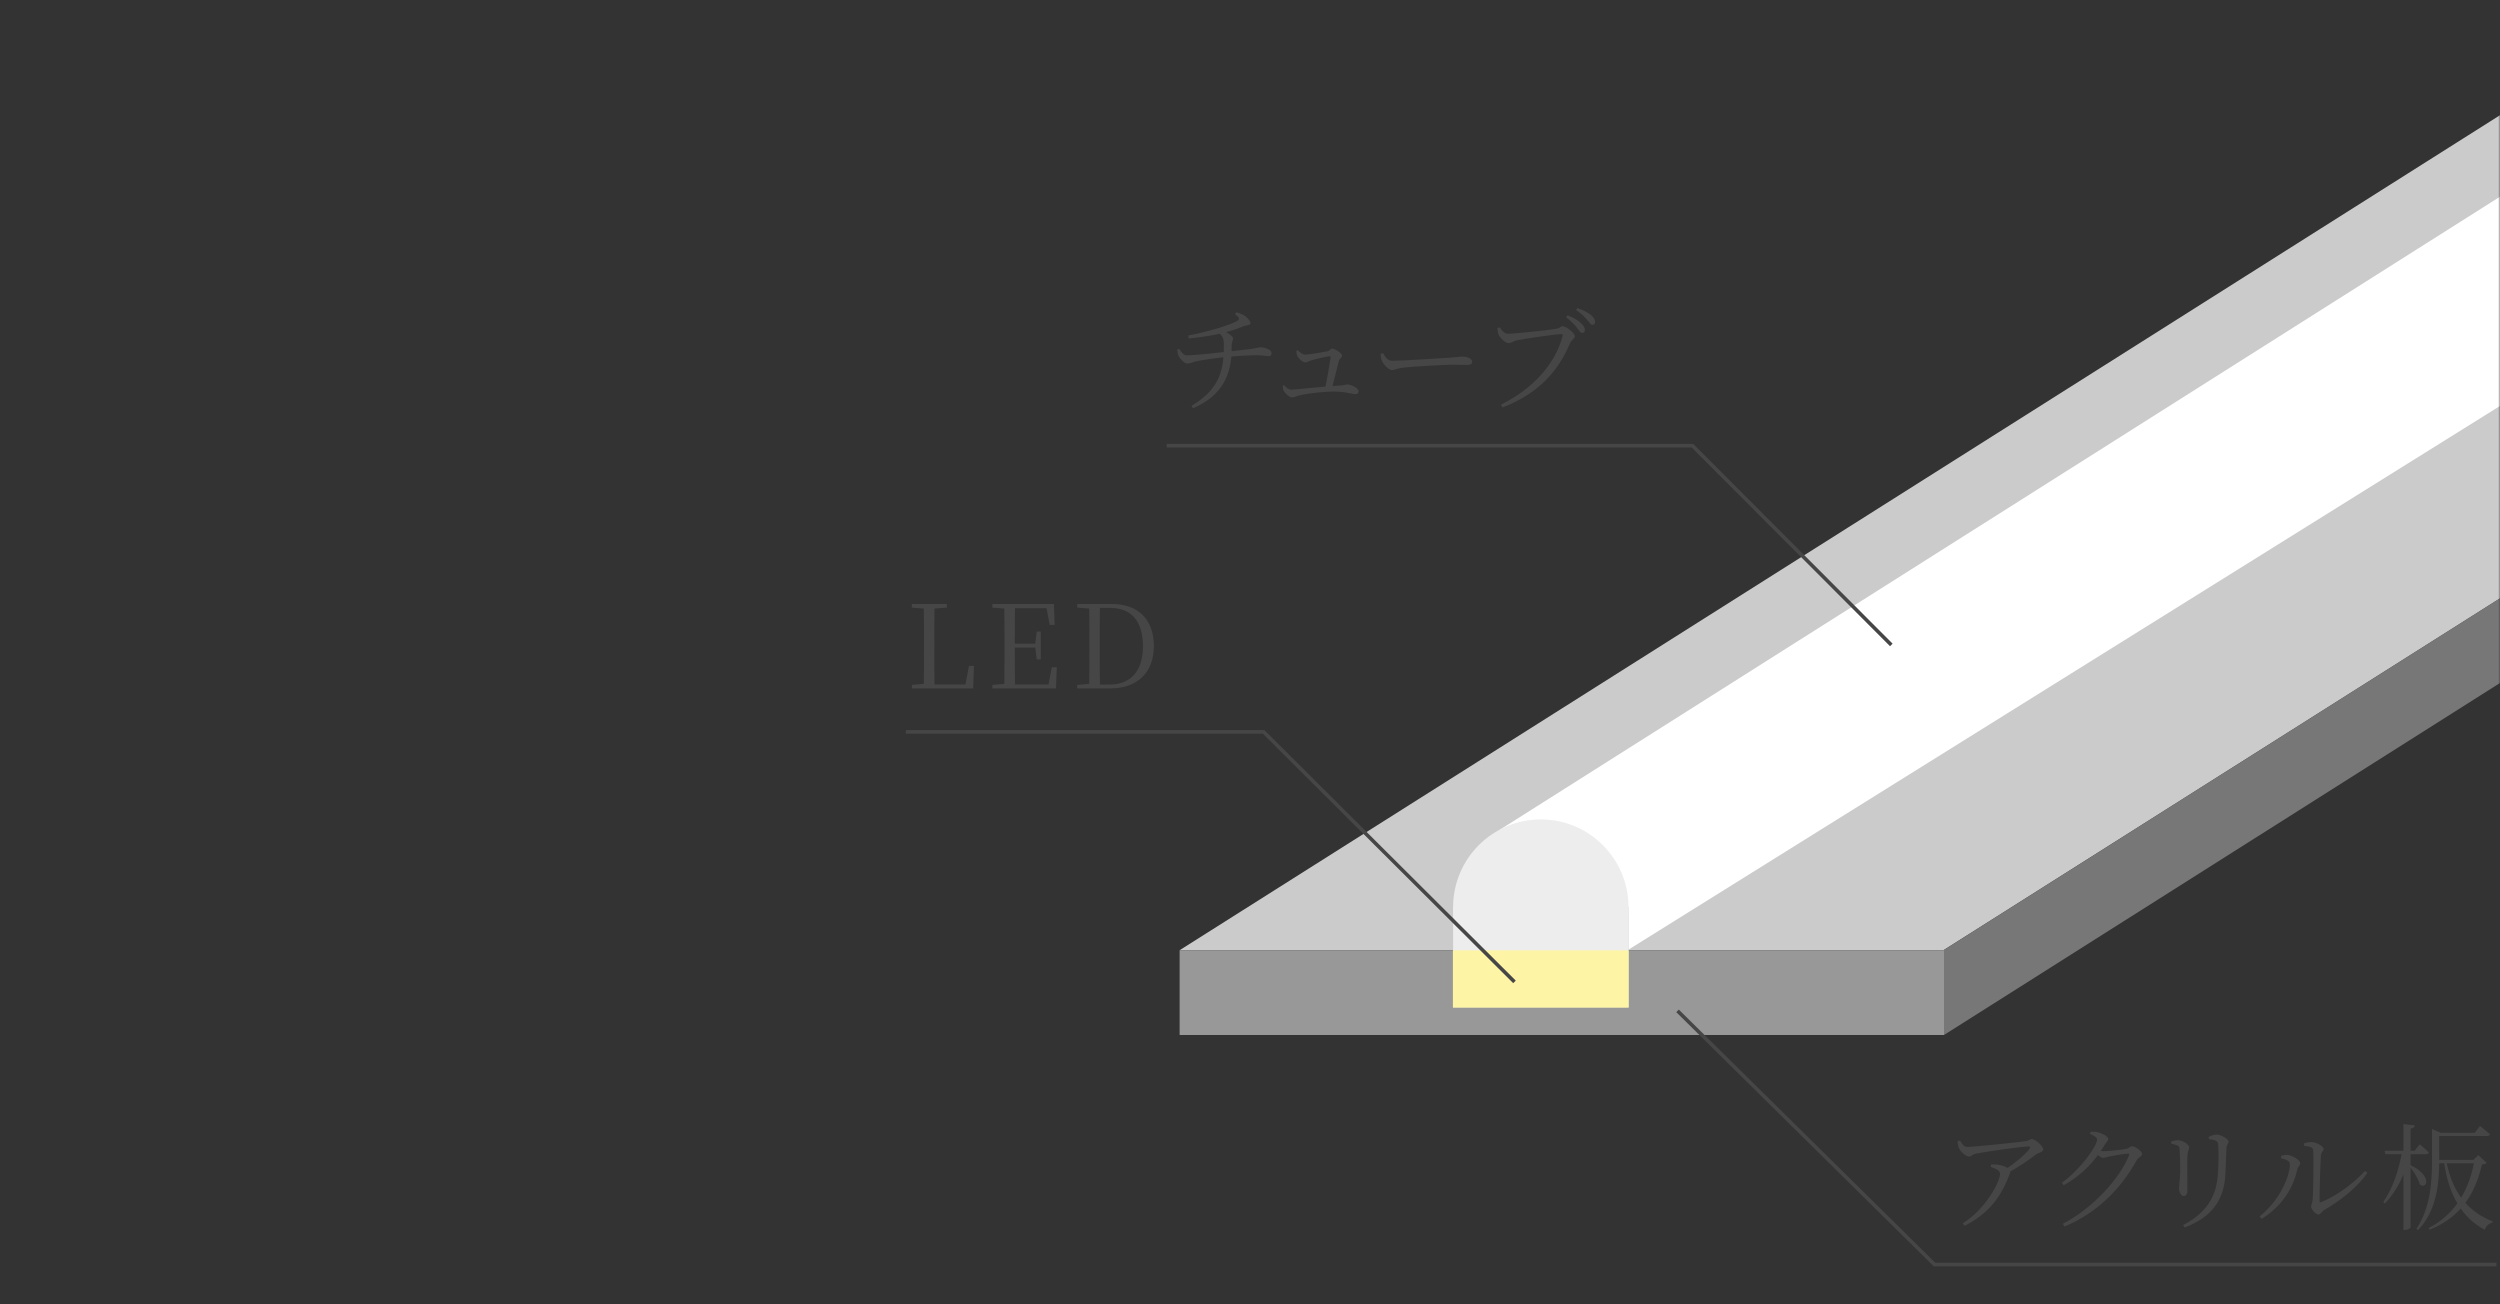 <svg width="690" height="360" viewBox="0 0 690 360" fill="none" xmlns="http://www.w3.org/2000/svg">
<rect x="0" y="0" width="690" height="360" fill="#333333" stroke="none"/>
<g clip-path="url(#clip0_2023_975)">
<mask id="mask0_2023_975" style="mask-type:luminance" maskUnits="userSpaceOnUse" x="0" y="0" width="690" height="360">
<path d="M690 0H0V360H690V0Z" fill="white"/>
</mask>
<g mask="url(#mask0_2023_975)">
<path d="M804.639 92.673L536.396 262.258H325.577L691.138 31.075L804.639 92.673Z" fill="#CBCBCB"/>
<path d="M536.545 262.258H325.577V285.656H536.545V262.258Z" fill="#989898"/>
<path d="M768.83 138.601L536.545 285.656V262.167L758.259 121.957L768.83 138.601Z" fill="#777777"/>
<path d="M734.654 72.822L732.652 27.291L413.879 229.061L449.467 250.368V262.095L700.427 105.543L690.154 100.526L734.654 72.822Z" fill="white"/>
<path d="M425.263 274.572C438.631 274.572 449.467 263.735 449.467 250.368C449.467 237 438.631 226.164 425.263 226.164C411.896 226.164 401.06 237 401.06 250.368C401.06 263.735 411.896 274.572 425.263 274.572Z" fill="#EDEDEE"/>
<path d="M449.467 250.368H401.06V278.018H449.467V250.368Z" fill="#EDEDEE"/>
</g>
<path d="M435.149 90.36C434.509 89.56 433.613 88.568 432.237 87.576L432.653 87.032C434.285 87.672 435.501 88.408 436.301 89.144C437.101 89.88 437.421 90.424 437.421 91.064C437.421 91.576 437.133 91.896 436.653 91.896C436.173 91.896 435.821 91.192 435.149 90.36ZM437.933 88.12C437.229 87.352 436.461 86.552 434.989 85.56L435.373 85.016C437.005 85.592 438.221 86.264 439.021 86.872C439.885 87.576 440.237 88.184 440.237 88.856C440.237 89.368 439.949 89.656 439.501 89.656C438.957 89.656 438.669 88.92 437.933 88.12ZM416.237 92.12C418.061 92.12 428.237 91.032 429.741 90.712C430.605 90.52 430.765 90.04 431.309 90.04C432.269 90.04 434.637 91.896 434.637 92.792C434.637 93.496 433.677 93.816 433.261 94.872C429.901 102.84 424.173 108.824 414.701 112.44L414.253 111.704C423.405 107.096 429.293 100.28 431.277 92.76C431.405 92.28 431.213 92.216 430.861 92.216C429.485 92.216 420.397 93.528 418.573 93.944C417.709 94.136 417.005 94.712 416.397 94.712C415.437 94.712 413.933 93.176 413.613 92.376C413.421 91.928 413.357 91.448 413.293 90.552L413.901 90.328C414.413 91.096 415.117 92.12 416.237 92.12Z" fill="#464646"/>
<path d="M381.711 97.464C382.383 98.552 382.927 99.576 384.239 99.576C387.087 99.576 398.319 98.84 399.791 98.744C401.935 98.616 402.831 98.424 403.631 98.424C404.879 98.424 406.319 98.936 406.319 99.832C406.319 100.376 405.967 100.728 404.911 100.728C403.791 100.728 402.671 100.664 400.719 100.664C398.703 100.664 389.711 101.176 387.311 101.464C385.487 101.656 385.103 102.136 384.175 102.136C383.279 102.136 381.775 100.536 381.327 99.448C381.103 98.872 381.071 98.296 381.039 97.688L381.711 97.464Z" fill="#464646"/>
<path d="M366.39 96.952C366.966 96.824 367.254 96.216 367.702 96.216C368.374 96.216 370.422 97.464 370.422 98.136C370.422 98.744 369.686 98.936 369.526 99.608C369.142 100.984 368.182 105.048 367.574 107.352L365.686 107.416C366.262 104.76 367.062 100.088 367.254 98.616C367.286 98.392 367.19 98.328 366.998 98.328C366.262 98.328 362.966 99.128 361.846 99.48C361.206 99.672 360.79 100.024 360.246 100.024C359.574 100.024 358.454 99.032 358.07 98.232C357.846 97.816 357.814 97.272 357.782 96.824L358.166 96.664C358.71 97.176 359.51 97.88 360.15 97.88C361.398 97.88 365.238 97.176 366.39 96.952ZM354.038 106.456L354.454 106.328C354.966 106.968 355.638 107.544 356.502 107.544C357.686 107.544 365.654 106.584 370.038 106.392C371.158 106.328 371.51 106.104 371.83 106.104C372.886 106.104 374.966 107.096 374.966 107.992C374.966 108.472 374.614 108.792 374.102 108.792C373.398 108.792 371.542 108.152 368.79 108.088C366.198 107.992 361.174 108.504 358.774 109.08C357.782 109.336 357.238 109.688 356.63 109.688C355.83 109.688 354.646 108.536 354.326 107.928C354.134 107.544 354.07 107.16 354.038 106.456Z" fill="#464646"/>
<path d="M341.265 86.2C342.577 86.52 343.377 87.032 343.921 87.448C344.433 87.864 345.137 88.664 345.137 89.24C345.137 89.784 344.081 89.72 343.313 90.008C341.393 90.776 339.601 91.416 337.489 91.896C335.697 92.344 333.361 92.856 328.113 93.432L327.953 92.6C333.457 91.608 340.113 89.496 341.649 88.472C342.161 88.088 342.129 87.608 340.849 86.68L341.265 86.2ZM328.817 112.056C335.889 107.736 337.905 103.224 337.777 95.096C337.777 93.528 337.553 92.76 336.209 91.768L337.457 91.224C338.673 91.64 340.337 92.824 340.337 93.4C340.337 94.008 339.889 94.296 339.921 95.608C340.113 103.608 337.105 109.304 329.297 112.664L328.817 112.056ZM324.913 96.472L325.457 96.28C326.129 97.272 326.705 98.072 327.505 98.072C329.841 98.072 336.657 97.304 338.609 97.08C340.913 96.824 343.825 96.504 345.073 96.344C347.089 96.056 347.281 95.864 347.921 95.864C349.169 95.864 350.961 96.536 350.961 97.464C350.961 97.976 350.737 98.296 350.065 98.296C349.521 98.296 348.369 98.04 346.769 98.04C345.105 98.04 341.041 98.264 338.833 98.488C336.593 98.68 331.473 99.384 330.065 99.736C329.137 99.96 328.465 100.344 327.665 100.344C326.865 100.344 325.585 98.936 325.233 98.104C325.073 97.752 324.945 97.208 324.913 96.472Z" fill="#464646"/>
<path fill-rule="evenodd" clip-rule="evenodd" d="M466.901 123.5H322V122.5H467.316L522.354 177.647L521.646 178.353L466.901 123.5Z" fill="#464646"/>
<path d="M297.315 190V189.04L301.731 188.656H302.115V190H297.315ZM300.611 190C300.675 186.48 300.675 182.864 300.675 178.576V177.68C300.675 173.872 300.675 170.288 300.611 166.704H303.587C303.523 170.256 303.523 173.872 303.523 177.68V178.576C303.523 182.864 303.523 186.448 303.587 190H300.611ZM302.115 190V188.944H306.179C312.291 188.944 315.459 184.944 315.459 178.384C315.459 171.472 312.259 167.792 306.499 167.792H302.115V166.704H306.915C314.115 166.704 318.467 170.96 318.467 178.352C318.467 185.552 313.923 190 306.435 190H302.115ZM297.315 167.696V166.704H302.115V168.048H301.731L297.315 167.696Z" fill="#464646"/>
<path d="M273.88 190V189.04L278.296 188.656H278.68V190H273.88ZM277.176 190C277.24 186.48 277.24 182.864 277.24 179.248V177.488C277.24 173.872 277.24 170.288 277.176 166.704H280.152C280.088 170.256 280.088 173.872 280.088 177.872V178.576C280.088 182.864 280.088 186.448 280.152 190H277.176ZM278.68 190V188.912H290.648L289.24 189.744L290.296 184.176H291.672L291.448 190H278.68ZM278.68 178.736V177.648H286.36V178.736H278.68ZM286.136 182L285.72 178.448V177.776L286.136 174.32H287.256V182H286.136ZM273.88 167.696V166.704H278.68V168.048H278.296L273.88 167.696ZM289.72 172.464L288.664 166.96L290.104 167.856H278.68V166.704H290.872L291.096 172.464H289.72Z" fill="#464646"/>
<path d="M251.664 190L251.696 189.04L256.08 188.656H256.464V190H251.664ZM254.96 190C255.024 186.48 255.024 182.864 255.024 179.504V177.488C255.024 173.872 255.024 170.256 254.96 166.704H257.936C257.872 170.288 257.872 173.872 257.872 177.936V179.792C257.872 182.864 257.872 186.448 257.936 190H254.96ZM256.464 190V188.912H267.632L266.32 189.712L267.44 183.792H268.816L268.592 190H256.464ZM251.664 167.696V166.704H261.328V167.696L256.816 168.048H256.08L251.664 167.696Z" fill="#464646"/>
<path d="M672.069 312.648H683.013L684.485 310.76C684.485 310.76 686.149 312.104 687.205 313.032C687.109 313.384 686.821 313.544 686.373 313.544H672.069V312.648ZM672.133 320.136H683.941V321.064H672.133V320.136ZM671.237 312.648V312.328V311.592L673.605 312.648H673.221V320.104C673.221 325.928 672.773 333.928 667.397 339.496L666.917 339.176C670.725 333.512 671.237 326.568 671.237 320.104V312.648ZM682.981 320.136H682.661L684.005 318.824L686.309 320.936C686.053 321.256 685.733 321.32 685.029 321.384C683.205 329.032 679.621 335.752 670.597 339.4L670.309 338.952C677.989 334.92 681.605 328.04 682.981 320.136ZM658.149 317.608H666.437L667.845 315.816C667.845 315.816 669.381 317.096 670.341 318.056C670.245 318.408 669.957 318.568 669.509 318.568H658.405L658.149 317.608ZM663.013 317.608H665.157V318.12C664.037 323.56 661.829 328.36 658.213 332.2L657.797 331.752C660.485 327.848 662.149 322.728 663.013 317.608ZM663.333 310.248L666.501 310.6C666.405 311.08 666.149 311.368 665.317 311.496V338.728C665.317 339.016 664.485 339.464 663.781 339.464H663.333V310.248ZM665.317 321.576C671.493 324.584 669.797 328.424 667.877 326.92C667.493 325.32 666.053 323.144 664.933 321.8L665.317 321.576ZM675.141 320.136C676.677 329.128 681.317 334.536 687.973 337.096L687.909 337.448C686.885 337.704 686.053 338.408 685.829 339.432C679.621 336.2 675.813 329.96 674.501 320.424L675.141 320.136Z" fill="#464646"/>
<path d="M635.875 315.592C636.675 315.304 637.251 315.208 637.955 315.208C639.235 315.208 641.315 316.36 641.315 317.096C641.315 317.8 640.675 317.832 640.579 318.792C640.451 320.264 640.163 329 640.195 331.4C640.195 331.816 640.387 331.912 640.707 331.784C645.315 329.832 649.763 326.408 652.739 323.176L653.411 323.72C650.659 327.656 646.019 331.368 641.635 333.864C640.867 334.28 640.483 335.208 639.843 335.208C639.139 335.208 637.859 333.672 637.859 333.032C637.859 332.456 638.211 332.264 638.307 331.016C638.435 329.192 638.627 320.584 638.435 317.48C638.403 316.68 637.571 316.392 635.939 316.264L635.875 315.592ZM629.603 319.688V318.984C630.083 318.856 630.755 318.728 631.427 318.76C632.579 318.888 634.851 320.104 634.851 321.064C634.851 321.736 634.211 321.96 634.051 322.728C632.995 327.656 630.051 332.776 624.227 336.392L623.651 335.72C628.771 331.752 632.003 325.096 632.003 321.224C632.003 320.264 630.371 319.848 629.603 319.688Z" fill="#464646"/>
<path d="M602.952 338.792L602.536 338.12C608.776 334.824 611.752 330.536 612.136 323.976C612.328 321.064 612.392 318.312 612.232 316.136C612.2 315.56 612.136 315.112 611.56 314.824C611.176 314.632 610.44 314.504 609.64 314.376L609.608 313.768C610.28 313.448 611.176 313.128 611.752 313.128C613 313.128 615.08 314.408 615.08 315.048C615.08 315.752 614.536 315.912 614.504 316.936C614.408 318.856 614.312 322.088 614.216 324.04C613.864 331.464 610.152 336.072 602.952 338.792ZM599.272 315.656L599.24 315.048C599.88 314.856 600.584 314.696 601.096 314.696C602.28 314.696 604.2 315.816 604.2 316.648C604.2 317.256 603.848 317.576 603.752 318.728C603.624 320.136 603.72 327.176 603.72 328.488C603.72 329.704 603.24 330.088 602.696 330.088C601.96 330.088 601.416 329.064 601.416 327.88C601.416 327.048 601.672 325.768 601.736 323.144C601.768 321.672 601.672 318.536 601.576 317.352C601.512 316.616 601.448 316.36 600.936 316.136C600.424 315.912 599.944 315.816 599.272 315.656Z" fill="#464646"/>
<path d="M569.075 326.44C574.067 322.888 578.803 316.328 578.803 314.504C578.803 313.928 577.939 313.416 576.819 312.968L577.011 312.36C577.555 312.328 578.195 312.328 578.931 312.488C580.179 312.744 581.875 313.704 581.875 314.28C581.875 314.856 581.427 315.144 580.915 315.944C578.227 320.552 574.355 324.52 569.587 327.112L569.075 326.44ZM569.331 337.768C577.587 333.512 585.107 325.224 587.603 318.888C587.731 318.536 587.635 318.408 587.347 318.408C586.643 318.408 583.347 318.92 582.195 319.176C581.523 319.304 580.883 319.56 580.435 319.56C579.923 319.56 579.219 318.952 578.451 318.376L578.931 317.576C579.603 317.672 580.051 317.736 580.467 317.736C582.003 317.736 585.939 317.288 586.803 317.096C587.699 316.936 587.891 316.36 588.435 316.36C589.235 316.36 591.219 317.672 591.219 318.536C591.219 319.144 590.195 319.368 589.747 320.2C585.331 328.136 578.835 334.76 569.811 338.504L569.331 337.768Z" fill="#464646"/>
<path d="M540.263 315.016L540.967 314.792C541.607 315.784 542.023 316.552 542.951 316.552C544.999 316.552 557.447 315.208 559.271 314.952C559.943 314.856 560.263 314.376 560.807 314.376C561.671 314.376 563.943 316.328 563.943 317.224C563.943 317.992 562.663 318.12 561.927 318.632C560.423 319.816 556.967 322.248 553.735 323.944L553.095 323.016C555.879 321.224 559.047 318.6 560.103 317.16C560.487 316.552 560.359 316.424 559.719 316.424C558.183 316.424 549.095 317.704 545.479 318.376C544.231 318.632 544.231 319.208 543.431 319.208C542.631 319.208 541.159 317.928 540.711 316.968C540.423 316.392 540.359 315.72 540.263 315.016ZM549.415 322.056L549.575 321.384C550.471 321.384 551.047 321.384 551.591 321.48C552.871 321.672 553.927 322.152 554.439 322.632C554.823 323.016 554.951 323.24 554.727 323.88C552.295 330.376 548.967 334.856 542.247 338.312L541.703 337.64C548.039 333.768 552.007 326.152 552.007 324.008C552.007 323.016 550.791 322.536 549.415 322.056Z" fill="#464646"/>
<path fill-rule="evenodd" clip-rule="evenodd" d="M534.118 348.5H689V349.5H533.708L462.649 279.356L463.351 278.644L534.118 348.5Z" fill="#464646"/>
<path d="M449.5 262.3H401V278.1H449.5V262.3Z" fill="#FDF4A5"/>
<path fill-rule="evenodd" clip-rule="evenodd" d="M348.554 202.5H250V201.5H348.968L418.353 270.646L417.647 271.354L348.554 202.5Z" fill="#464646"/>
</g>
<defs>
<clipPath id="clip0_2023_975">
<rect width="690" height="360" fill="white"/>
</clipPath>
</defs>
</svg>
